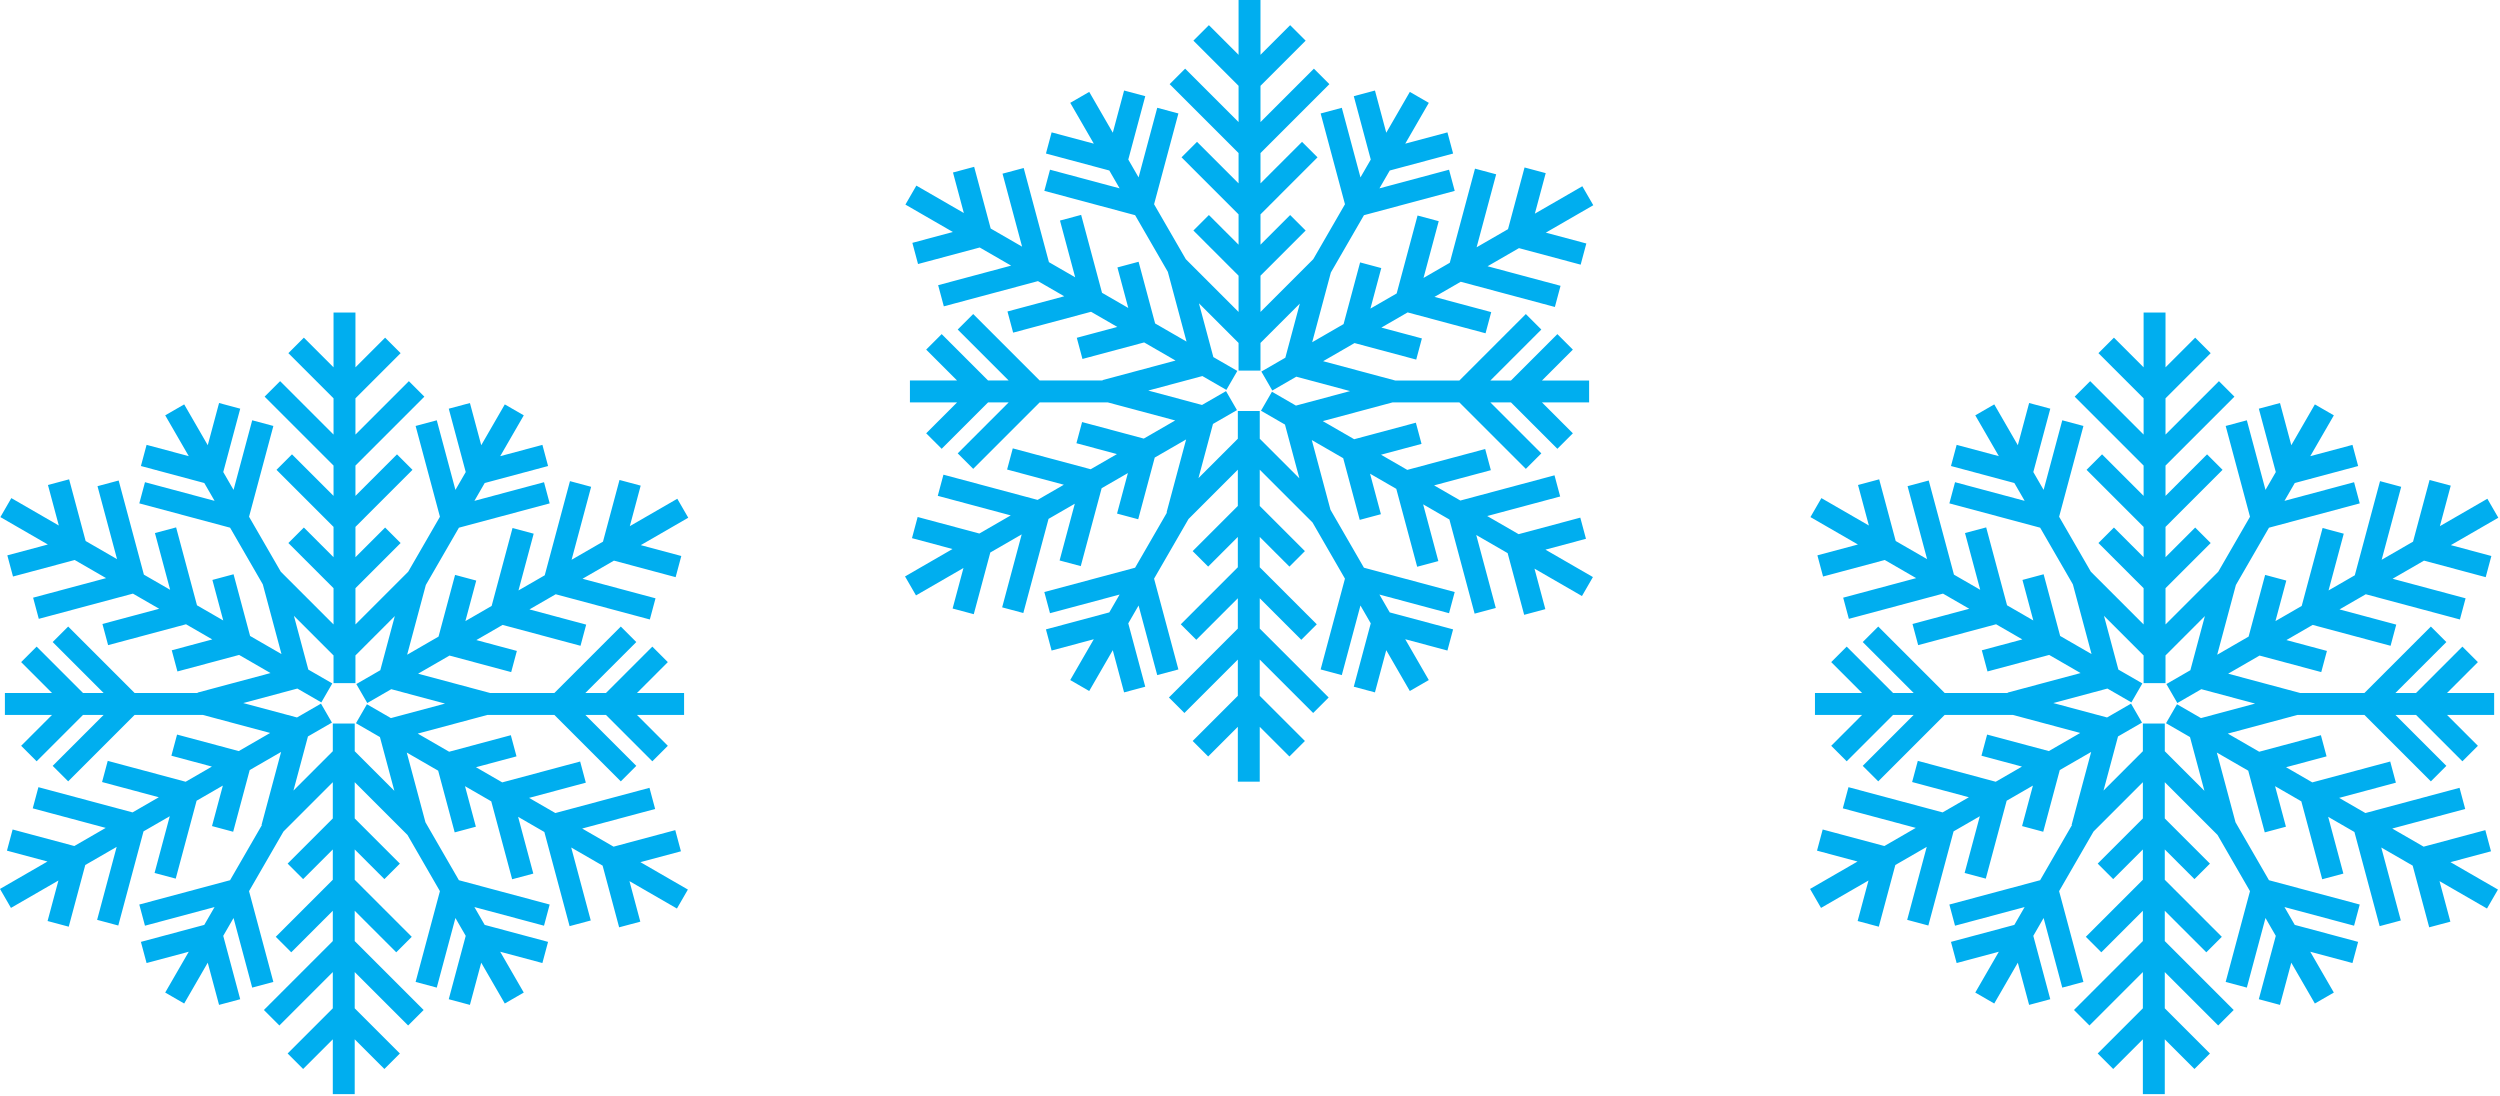 <?xml version="1.0" encoding="UTF-8"?> <svg xmlns="http://www.w3.org/2000/svg" width="616" height="270" viewBox="0 0 616 270" fill="none"><path d="M390.782 132.76L389.385 127.545L374.184 131.618L366.447 127.151L384.427 122.333L383.03 117.118L359.834 123.333L353.364 119.598L367.347 115.851L365.949 110.636L346.751 115.78L340.281 112.044L350.266 109.368L348.869 104.153L333.669 108.226L325.932 103.759L343.11 99.156H359.593L375.967 115.529L379.785 111.711L367.23 99.156H372.307L383.736 110.585L387.554 106.767L379.944 99.156H391.558V93.756H379.942L387.552 86.145L383.734 82.327L372.305 93.756H367.228L379.783 81.2L375.965 77.382L359.591 93.756H343.774L326.019 88.998L333.756 84.531L348.957 88.604L350.355 83.389L340.37 80.713L346.84 76.977L366.038 82.121L367.436 76.906L353.454 73.159L359.924 69.424L383.121 75.639L384.518 70.424L366.537 65.606L374.274 61.139L389.476 65.212L390.873 59.997L380.887 57.321L392.585 50.567L389.885 45.891L378.188 52.645L380.863 42.66L375.648 41.263L371.574 56.464L363.838 60.93L368.655 42.95L363.44 41.553L357.224 64.749L350.754 68.484L354.5 54.501L349.285 53.104L344.14 72.303L337.671 76.038L340.346 66.053L335.131 64.656L331.057 79.857L323.321 84.324L327.924 67.144L336.076 53.025L358.442 47.032L357.045 41.817L339.894 46.412L342.433 42.015L358.046 37.831L356.649 32.616L346.252 35.401L352.059 25.343L347.383 22.643L341.576 32.702L338.79 22.305L333.575 23.702L337.758 39.314L335.219 43.712L330.623 26.56L325.408 27.958L331.401 50.325L323.582 63.868L310.584 76.865V67.932L321.712 56.804L317.894 52.986L310.584 60.295V52.824L324.638 38.769L320.82 34.951L310.584 45.187V37.717L327.564 20.736L323.746 16.918L310.583 30.08V21.147L321.711 10.019L317.893 6.201L310.583 13.51V0H305.183V13.508L297.873 6.199L294.055 10.017L305.183 21.145V30.078L292.02 16.916L288.202 20.734L305.183 37.715V45.185L294.947 34.949L291.129 38.767L305.183 52.822V60.293L297.873 52.984L294.055 56.802L305.183 67.93V76.863L292.185 63.866L284.366 50.323L290.359 27.956L285.144 26.558L280.549 43.709L278.01 39.311L282.193 23.699L276.978 22.302L274.192 32.699L268.385 22.64L263.709 25.34L269.516 35.398L259.119 32.613L257.722 37.828L273.335 42.012L275.874 46.409L258.723 41.814L257.326 47.029L279.693 53.022L287.756 66.987L292.359 84.167L284.622 79.7L280.549 64.499L275.333 65.896L278.008 75.882L271.539 72.147L266.394 52.948L261.178 54.345L264.924 68.328L258.455 64.593L252.239 41.396L247.024 42.794L251.841 60.774L244.104 56.307L240.031 41.106L234.816 42.503L237.491 52.488L225.793 45.734L223.093 50.41L234.791 57.164L224.806 59.839L226.203 65.055L241.404 60.982L249.141 65.449L231.16 70.267L232.558 75.482L255.754 69.267L262.224 73.002L248.241 76.749L249.638 81.964L268.836 76.82L275.306 80.556L265.321 83.232L266.718 88.447L281.918 84.374L289.655 88.841L271.675 93.659L271.7 93.753H256.172L239.798 77.379L235.98 81.197L248.535 93.753H243.458L232.029 82.324L228.211 86.142L235.821 93.753H224.207V99.153H235.821L228.211 106.764L232.029 110.582L243.458 99.153H248.535L235.98 111.708L239.798 115.526L256.172 99.153H272.965L289.566 103.601L281.829 108.068L266.628 103.995L265.23 109.21L275.215 111.886L268.745 115.622L249.547 110.478L248.149 115.693L262.131 119.44L255.661 123.175L232.465 116.96L231.067 122.175L249.048 126.993L241.311 131.46L226.11 127.387L224.712 132.602L234.698 135.278L223 142.032L225.7 146.708L237.397 139.954L234.722 149.939L239.937 151.337L244.011 136.136L251.747 131.67L246.93 149.65L252.145 151.047L258.361 127.851L264.83 124.116L261.084 138.099L266.299 139.496L271.444 120.297L277.913 116.562L275.238 126.547L280.453 127.944L284.527 112.743L292.263 108.276L287.446 126.257L287.541 126.282L279.688 139.884L257.322 145.878L258.719 151.093L275.869 146.498L273.331 150.894L257.718 155.078L259.115 160.293L269.512 157.507L263.705 167.565L268.381 170.265L274.188 160.207L276.974 170.604L282.189 169.207L278.006 153.594L280.545 149.196L285.141 166.347L290.356 164.949L284.363 142.582L292.848 127.886L305.001 115.733V124.666L293.873 135.794L297.691 139.612L305.001 132.303V139.774L290.947 153.829L294.765 157.647L305.001 147.411V154.881L288.021 171.862L291.839 175.68L305.001 162.518V171.451L293.873 182.579L297.691 186.397L305.001 179.088V192.596H310.401V179.088L317.711 186.397L321.529 182.579L310.401 171.451V162.518L323.563 175.68L327.381 171.862L310.401 154.881V147.411L320.637 157.647L324.455 153.829L310.401 139.774V132.303L317.711 139.612L321.529 135.794L310.401 124.666V115.733L323.4 128.731L331.397 142.582L325.404 164.949L330.619 166.347L335.215 149.196L337.754 153.594L333.571 169.207L338.786 170.604L341.572 160.207L347.379 170.265L352.055 167.565L346.248 157.507L356.645 160.293L358.042 155.078L342.429 150.894L339.891 146.498L357.042 151.093L358.439 145.878L336.072 139.884L327.83 125.609L323.228 108.43L330.965 112.897L335.038 128.098L340.253 126.701L337.578 116.715L344.047 120.45L349.192 139.649L354.408 138.252L350.662 124.269L357.131 128.004L363.347 151.201L368.563 149.804L363.746 131.824L371.483 136.291L375.556 151.492L380.772 150.095L378.097 140.11L389.795 146.864L392.495 142.188L380.797 135.434L390.782 132.76ZM305.003 101.276V108.1L295.304 117.799L298.879 104.46L304.788 101.048L302.088 96.372L296.178 99.784L282.929 96.234L296.268 92.66L302.178 96.072L304.878 91.396L298.969 87.985L295.418 74.735L305.182 84.499V91.323H310.582V84.499L320.281 74.8L316.707 88.139L310.798 91.551L313.498 96.227L319.408 92.815L332.657 96.365L319.318 99.939L313.408 96.527L310.708 101.203L316.617 104.614L320.168 117.864L310.404 108.1V101.276H305.003Z" fill="#00AEEF"></path><path d="M613.782 209.76L612.385 204.545L597.184 208.618L589.447 204.151L607.427 199.333L606.03 194.118L582.834 200.333L576.364 196.598L590.347 192.851L588.949 187.636L569.751 192.78L563.281 189.044L573.266 186.368L571.869 181.153L556.669 185.226L548.932 180.759L566.11 176.156H582.593L598.967 192.529L602.785 188.711L590.23 176.156H595.307L606.736 187.585L610.554 183.767L602.944 176.156H614.558V170.756H602.942L610.552 163.145L606.734 159.327L595.305 170.756H590.228L602.783 158.2L598.965 154.382L582.591 170.756H566.774L549.019 165.998L556.756 161.531L571.957 165.604L573.355 160.389L563.37 157.713L569.84 153.977L589.038 159.121L590.436 153.906L576.454 150.159L582.924 146.424L606.121 152.639L607.518 147.424L589.537 142.606L597.274 138.139L612.476 142.212L613.873 136.997L603.887 134.321L615.585 127.567L612.885 122.891L601.188 129.645L603.863 119.66L598.648 118.263L594.574 133.464L586.838 137.93L591.655 119.95L586.44 118.553L580.224 141.749L573.754 145.484L577.5 131.501L572.285 130.104L567.14 149.303L560.671 153.038L563.346 143.053L558.131 141.656L554.057 156.857L546.321 161.324L550.924 144.144L559.076 130.025L581.442 124.032L580.045 118.817L562.894 123.412L565.433 119.015L581.046 114.831L579.649 109.616L569.252 112.401L575.059 102.343L570.383 99.643L564.576 109.702L561.79 99.305L556.575 100.702L560.758 116.314L558.219 120.712L553.623 103.56L548.408 104.958L554.401 127.325L546.582 140.868L533.584 153.865V144.932L544.712 133.804L540.894 129.986L533.584 137.295V129.824L547.638 115.769L543.82 111.951L533.584 122.187V114.717L550.564 97.736L546.746 93.918L533.583 107.08V98.147L544.711 87.019L540.893 83.201L533.583 90.51V77H528.183V90.508L520.873 83.199L517.055 87.017L528.183 98.145V107.078L515.02 93.916L511.202 97.734L528.183 114.715V122.185L517.947 111.949L514.129 115.767L528.183 129.822V137.293L520.873 129.984L517.055 133.802L528.183 144.93V153.863L515.185 140.866L507.366 127.323L513.359 104.956L508.144 103.558L503.549 120.709L501.01 116.311L505.193 100.699L499.978 99.302L497.192 109.699L491.385 99.64L486.709 102.34L492.516 112.398L482.119 109.613L480.722 114.828L496.335 119.012L498.874 123.409L481.723 118.814L480.326 124.029L502.693 130.022L510.756 143.987L515.359 161.167L507.622 156.7L503.549 141.499L498.333 142.896L501.008 152.882L494.539 149.147L489.394 129.948L484.178 131.345L487.924 145.328L481.455 141.593L475.239 118.396L470.024 119.794L474.841 137.774L467.104 133.307L463.031 118.106L457.816 119.503L460.491 129.488L448.793 122.734L446.093 127.41L457.791 134.164L447.806 136.839L449.203 142.055L464.404 137.982L472.141 142.449L454.16 147.267L455.558 152.482L478.754 146.267L485.224 150.002L471.241 153.749L472.638 158.964L491.836 153.82L498.306 157.556L488.321 160.232L489.718 165.447L504.918 161.374L512.655 165.841L494.675 170.659L494.7 170.753H479.172L462.798 154.379L458.98 158.197L471.535 170.753H466.458L455.029 159.324L451.211 163.142L458.821 170.753H447.207V176.153H458.821L451.211 183.764L455.029 187.582L466.458 176.153H471.535L458.98 188.708L462.798 192.526L479.172 176.153H495.965L512.566 180.601L504.829 185.068L489.628 180.995L488.23 186.21L498.215 188.886L491.745 192.622L472.547 187.478L471.149 192.693L485.131 196.44L478.661 200.175L455.465 193.96L454.067 199.175L472.048 203.993L464.311 208.46L449.11 204.387L447.712 209.602L457.698 212.278L446 219.032L448.7 223.708L460.397 216.954L457.722 226.939L462.937 228.337L467.011 213.136L474.747 208.67L469.93 226.65L475.145 228.047L481.361 204.851L487.83 201.116L484.084 215.099L489.299 216.496L494.444 197.297L500.913 193.562L498.238 203.547L503.453 204.944L507.527 189.743L515.263 185.276L510.446 203.257L510.541 203.282L502.688 216.884L480.322 222.878L481.719 228.093L498.869 223.498L496.331 227.894L480.718 232.078L482.115 237.293L492.512 234.507L486.705 244.565L491.381 247.265L497.188 237.207L499.974 247.604L505.189 246.207L501.006 230.594L503.545 226.196L508.141 243.347L513.356 241.949L507.363 219.582L515.848 204.886L528.001 192.733V201.666L516.873 212.794L520.691 216.612L528.001 209.303V216.774L513.947 230.829L517.765 234.647L528.001 224.411V231.881L511.021 248.862L514.839 252.68L528.001 239.518V248.451L516.873 259.579L520.691 263.397L528.001 256.088V269.596H533.401V256.088L540.711 263.397L544.529 259.579L533.401 248.451V239.518L546.563 252.68L550.381 248.862L533.401 231.881V224.411L543.637 234.647L547.455 230.829L533.401 216.774V209.303L540.711 216.612L544.529 212.794L533.401 201.666V192.733L546.4 205.731L554.397 219.582L548.404 241.949L553.619 243.347L558.215 226.196L560.754 230.594L556.571 246.207L561.786 247.604L564.572 237.207L570.379 247.265L575.055 244.565L569.248 234.507L579.645 237.293L581.042 232.078L565.429 227.894L562.891 223.498L580.042 228.093L581.439 222.878L559.072 216.884L550.83 202.609L546.228 185.43L553.965 189.897L558.038 205.098L563.253 203.701L560.578 193.715L567.047 197.45L572.192 216.649L577.408 215.252L573.662 201.269L580.131 205.004L586.347 228.201L591.563 226.804L586.746 208.824L594.483 213.291L598.556 228.492L603.772 227.095L601.097 217.11L612.795 223.864L615.495 219.188L603.797 212.434L613.782 209.76ZM528.003 178.276V185.1L518.304 194.799L521.879 181.46L527.788 178.048L525.088 173.372L519.178 176.784L505.929 173.234L519.268 169.66L525.178 173.072L527.878 168.396L521.969 164.985L518.418 151.735L528.182 161.499V168.323H533.582V161.499L543.281 151.8L539.707 165.139L533.798 168.551L536.498 173.227L542.408 169.815L555.657 173.365L542.318 176.939L536.408 173.527L533.708 178.203L539.617 181.614L543.168 194.864L533.404 185.1V178.276H528.003Z" fill="#00AEEF"></path><path d="M167.782 209.76L166.385 204.545L151.184 208.618L143.447 204.151L161.427 199.333L160.03 194.118L136.834 200.333L130.364 196.598L144.347 192.851L142.949 187.636L123.751 192.78L117.281 189.044L127.266 186.368L125.869 181.153L110.669 185.226L102.932 180.759L120.11 176.156H136.593L152.967 192.529L156.785 188.711L144.23 176.156H149.307L160.736 187.585L164.554 183.767L156.944 176.156H168.558V170.756H156.942L164.552 163.145L160.734 159.327L149.305 170.756H144.228L156.783 158.2L152.965 154.382L136.591 170.756H120.774L103.019 165.998L110.756 161.531L125.957 165.604L127.355 160.389L117.37 157.713L123.84 153.977L143.038 159.121L144.436 153.906L130.454 150.159L136.924 146.424L160.121 152.639L161.518 147.424L143.537 142.606L151.274 138.139L166.476 142.212L167.873 136.997L157.887 134.321L169.585 127.567L166.885 122.891L155.188 129.645L157.863 119.66L152.648 118.263L148.574 133.464L140.838 137.93L145.655 119.95L140.44 118.553L134.224 141.749L127.754 145.484L131.5 131.501L126.285 130.104L121.14 149.303L114.671 153.038L117.346 143.053L112.131 141.656L108.057 156.857L100.321 161.324L104.924 144.144L113.076 130.025L135.442 124.032L134.045 118.817L116.894 123.412L119.433 119.015L135.046 114.831L133.649 109.616L123.252 112.401L129.059 102.343L124.383 99.643L118.576 109.702L115.79 99.305L110.575 100.702L114.758 116.314L112.219 120.712L107.623 103.56L102.408 104.958L108.401 127.325L100.582 140.868L87.584 153.865V144.932L98.712 133.804L94.894 129.986L87.584 137.295V129.824L101.638 115.769L97.82 111.951L87.584 122.187V114.717L104.564 97.736L100.746 93.918L87.583 107.08V98.147L98.711 87.019L94.893 83.201L87.583 90.51V77H82.183V90.508L74.873 83.199L71.055 87.017L82.183 98.145V107.078L69.02 93.916L65.202 97.734L82.183 114.715V122.185L71.947 111.949L68.129 115.767L82.183 129.822V137.293L74.873 129.984L71.055 133.802L82.183 144.93V153.863L69.185 140.866L61.366 127.323L67.359 104.956L62.144 103.558L57.549 120.709L55.01 116.311L59.193 100.699L53.978 99.302L51.192 109.699L45.385 99.64L40.709 102.34L46.516 112.398L36.119 109.613L34.722 114.828L50.335 119.012L52.874 123.409L35.723 118.814L34.326 124.029L56.693 130.022L64.756 143.987L69.359 161.167L61.622 156.7L57.549 141.499L52.333 142.896L55.008 152.882L48.539 149.147L43.394 129.948L38.178 131.345L41.924 145.328L35.455 141.593L29.239 118.396L24.024 119.794L28.841 137.774L21.104 133.307L17.031 118.106L11.816 119.503L14.491 129.488L2.793 122.734L0.093 127.41L11.791 134.164L1.806 136.839L3.203 142.055L18.404 137.982L26.141 142.449L8.16 147.267L9.558 152.482L32.754 146.267L39.224 150.002L25.241 153.749L26.638 158.964L45.836 153.82L52.306 157.556L42.321 160.232L43.718 165.447L58.918 161.374L66.655 165.841L48.675 170.659L48.7 170.753H33.172L16.798 154.379L12.98 158.197L25.535 170.753H20.458L9.029 159.324L5.211 163.142L12.821 170.753H1.207V176.153H12.821L5.211 183.764L9.029 187.582L20.458 176.153H25.535L12.98 188.708L16.798 192.526L33.172 176.153H49.965L66.566 180.601L58.829 185.068L43.628 180.995L42.23 186.21L52.215 188.886L45.745 192.622L26.547 187.478L25.149 192.693L39.131 196.44L32.661 200.175L9.465 193.96L8.067 199.175L26.048 203.993L18.311 208.46L3.11 204.387L1.712 209.602L11.698 212.278L0 219.032L2.7 223.708L14.397 216.954L11.722 226.939L16.937 228.337L21.011 213.136L28.747 208.67L23.93 226.65L29.145 228.047L35.361 204.851L41.83 201.116L38.084 215.099L43.299 216.496L48.444 197.297L54.913 193.562L52.238 203.547L57.453 204.944L61.527 189.743L69.263 185.276L64.446 203.257L64.541 203.282L56.688 216.884L34.322 222.878L35.719 228.093L52.869 223.498L50.331 227.894L34.718 232.078L36.115 237.293L46.512 234.507L40.705 244.565L45.381 247.265L51.188 237.207L53.974 247.604L59.189 246.207L55.006 230.594L57.545 226.196L62.141 243.347L67.356 241.949L61.363 219.582L69.848 204.886L82.001 192.733V201.666L70.873 212.794L74.691 216.612L82.001 209.303V216.774L67.947 230.829L71.765 234.647L82.001 224.411V231.881L65.021 248.862L68.839 252.68L82.001 239.518V248.451L70.873 259.579L74.691 263.397L82.001 256.088V269.596H87.401V256.088L94.711 263.397L98.529 259.579L87.401 248.451V239.518L100.563 252.68L104.381 248.862L87.401 231.881V224.411L97.637 234.647L101.455 230.829L87.401 216.774V209.303L94.711 216.612L98.529 212.794L87.401 201.666V192.733L100.4 205.731L108.397 219.582L102.404 241.949L107.619 243.347L112.215 226.196L114.754 230.594L110.571 246.207L115.786 247.604L118.572 237.207L124.379 247.265L129.055 244.565L123.248 234.507L133.645 237.293L135.042 232.078L119.429 227.894L116.891 223.498L134.042 228.093L135.439 222.878L113.072 216.884L104.83 202.609L100.228 185.43L107.965 189.897L112.038 205.098L117.253 203.701L114.578 193.715L121.047 197.45L126.192 216.649L131.408 215.252L127.662 201.269L134.131 205.004L140.347 228.201L145.563 226.804L140.746 208.824L148.483 213.291L152.556 228.492L157.772 227.095L155.097 217.11L166.795 223.864L169.495 219.188L157.797 212.434L167.782 209.76ZM82.003 178.276V185.1L72.304 194.799L75.879 181.46L81.788 178.048L79.088 173.372L73.178 176.784L59.929 173.234L73.268 169.66L79.178 173.072L81.878 168.396L75.969 164.985L72.418 151.735L82.182 161.499V168.323H87.582V161.499L97.281 151.8L93.707 165.139L87.798 168.551L90.498 173.227L96.408 169.815L109.657 173.365L96.318 176.939L90.408 173.527L87.708 178.203L93.617 181.614L97.168 194.864L87.404 185.1V178.276H82.003Z" fill="#00AEEF"></path></svg> 